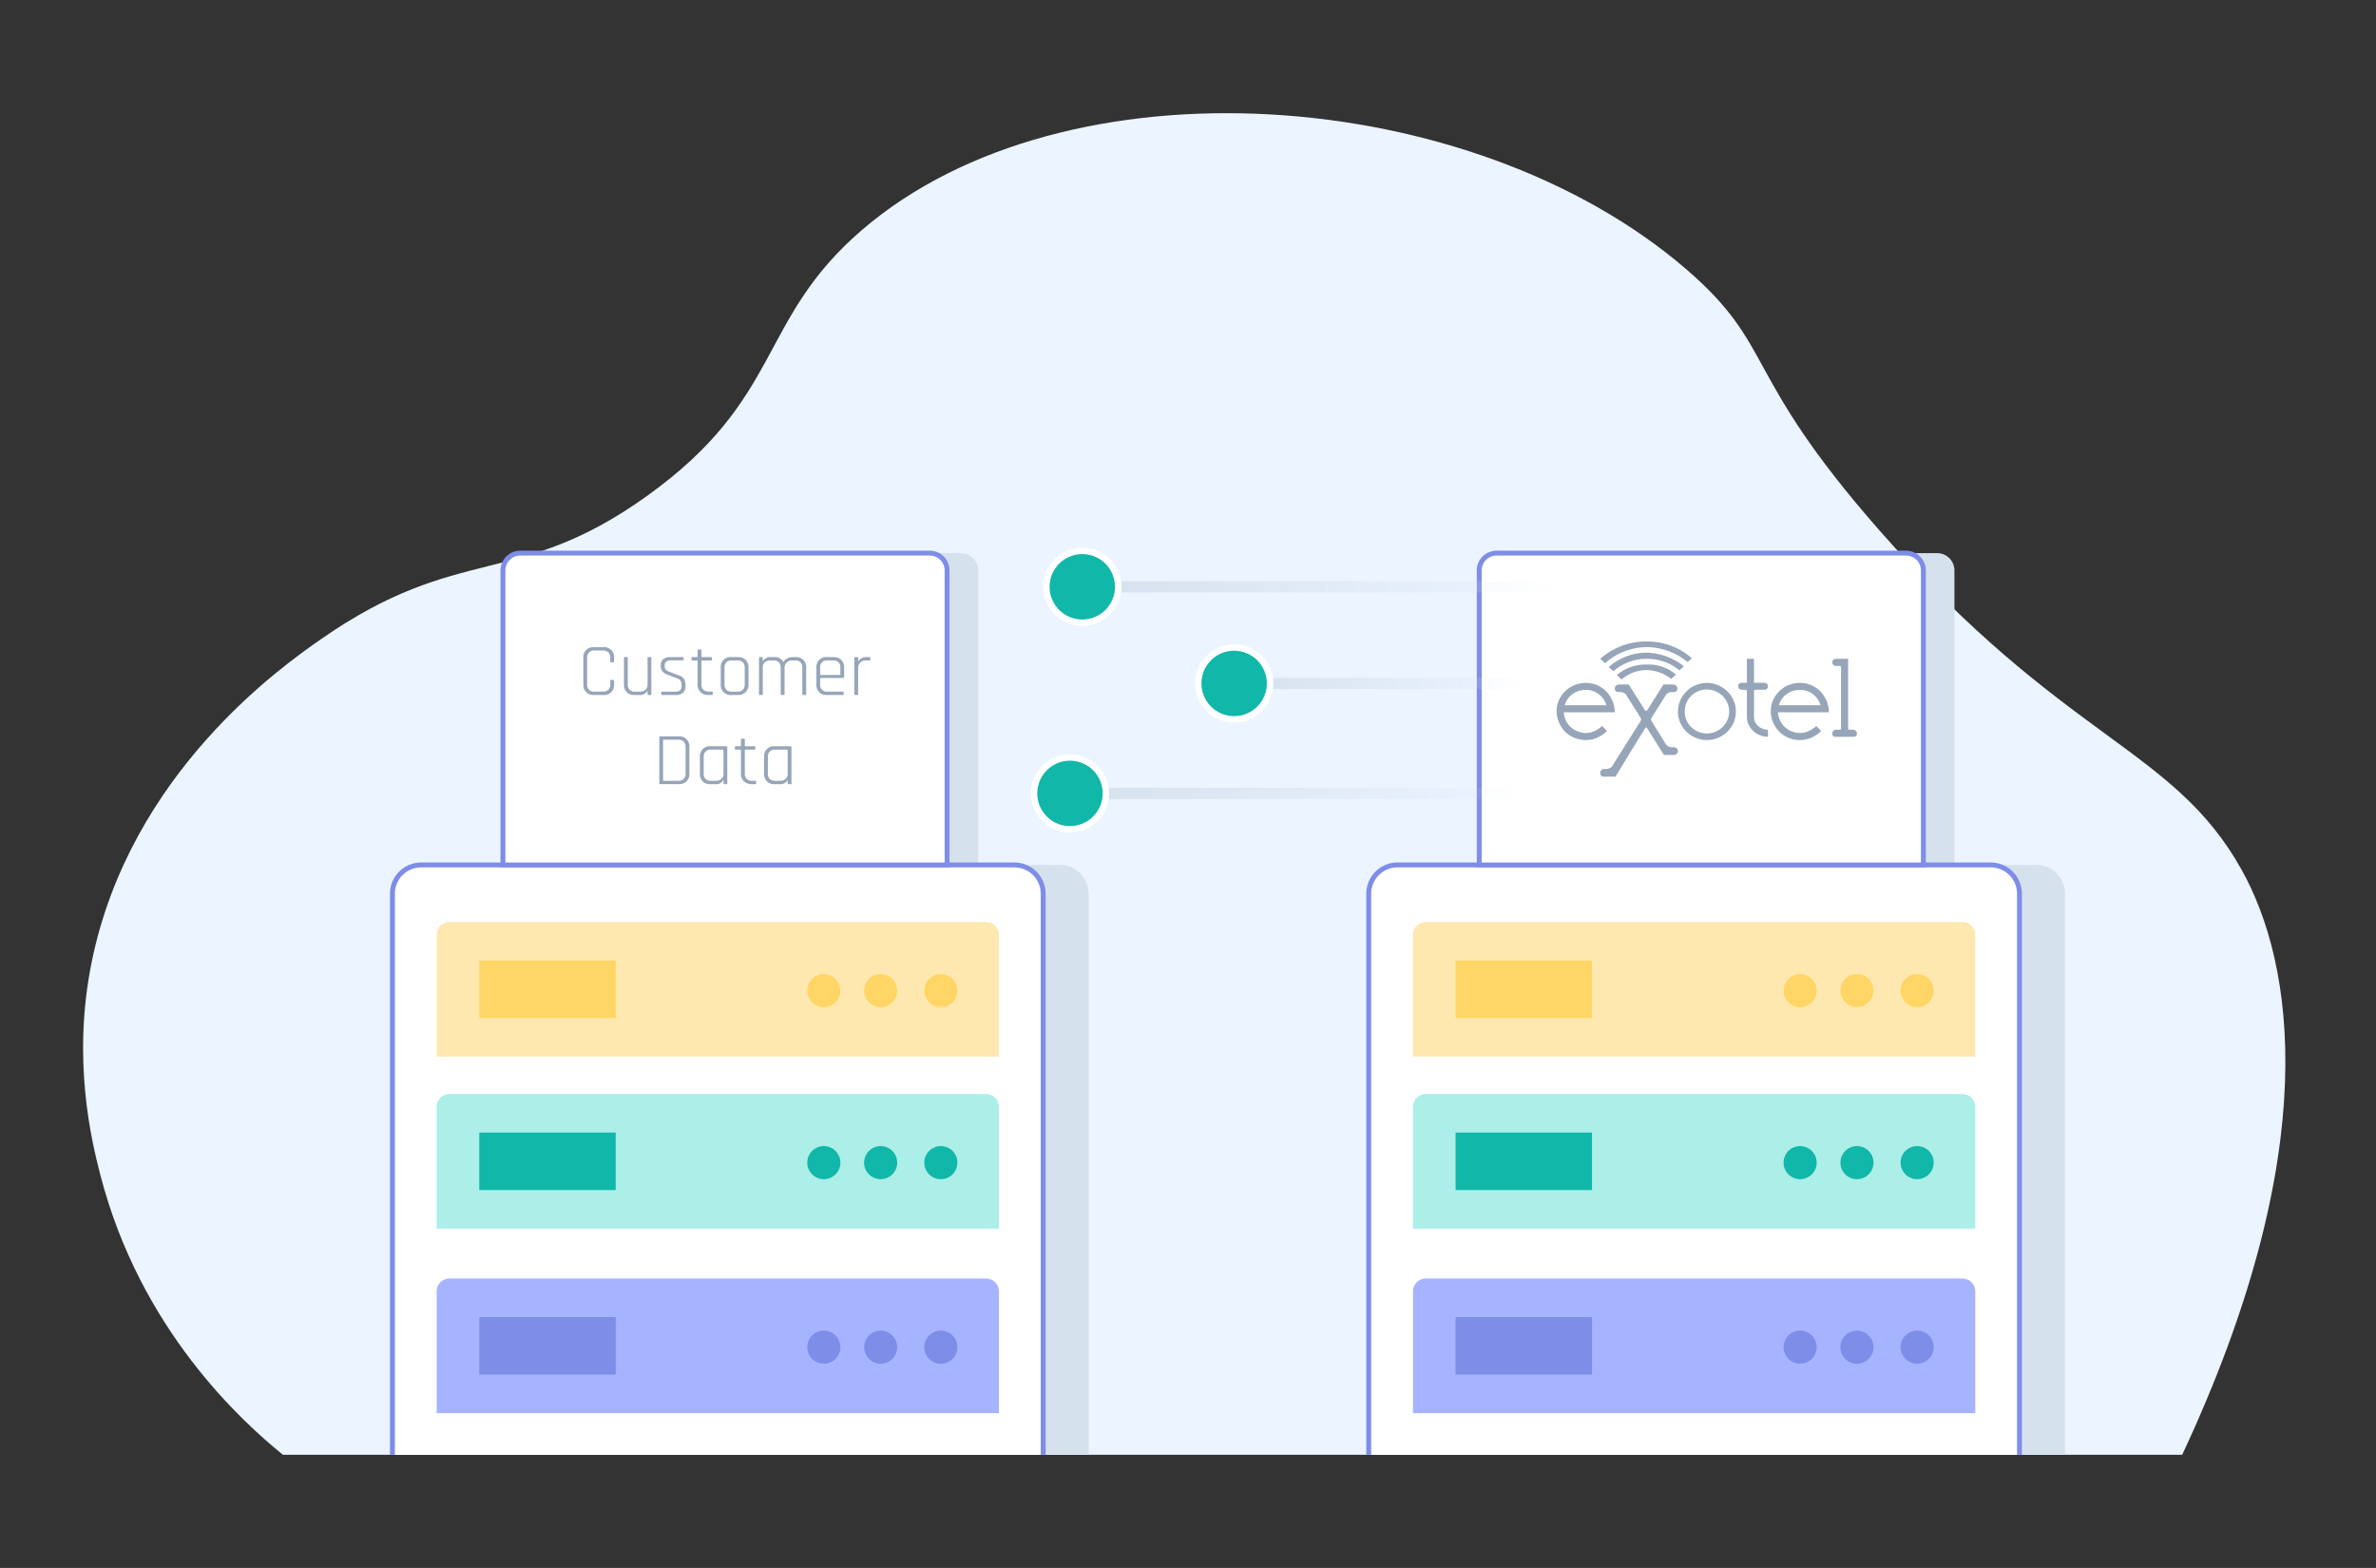 <svg xmlns="http://www.w3.org/2000/svg" xmlns:xlink="http://www.w3.org/1999/xlink" viewBox="0 0 484.859 320">
  <rect x="0" y="0" width="484.859" height="320" fill="#333333" stroke="none"/>
  <defs>
    <linearGradient id="linear-gradient" x1="-1282.768" y1="4890.179" x2="-1186.629" y2="4890.179" gradientTransform="translate(-965.769 5009.939) rotate(180)" gradientUnits="userSpaceOnUse">
      <stop offset="0" stop-color="#d6e1ee" stop-opacity="0"/>
      <stop offset="1" stop-color="#d6e1ee"/>
    </linearGradient>
    <linearGradient id="linear-gradient-2" x1="-1276.385" y1="4870.459" x2="-1217.616" y2="4870.459" xlink:href="#linear-gradient"/>
    <linearGradient id="linear-gradient-3" x1="-1276.091" y1="4848.017" x2="-1184.113" y2="4848.017" xlink:href="#linear-gradient"/>
  </defs>
  <title>LMD_Exotel reaches your system</title>
  <g id="Layer_2" data-name="Layer 2">
    <g id="Layer_1-2" data-name="Layer 1">
      <g>
        <g>
          <rect width="484.859" height="320" fill="none"/>
          <path d="M57.732,296.9H445.311c29.102-62.26,22.783-100.256,12.139-119.366-14.008-25.15-36.124-26.212-73.99-69.365C355.2,75.961,362.478,70.807,344.153,54.988,300.309,17.138,217.554,11.17,175.942,46.895c-21.522,18.477-15.903,34.255-43.931,54.336-26.621,19.073-38.151,9.469-66.475,29.191-7.89,5.494-38.954,27.239-46.822,65.897-4.077,20.03-.004,36.598,1.734,43.353C28.607,271.392,49.423,290.157,57.732,296.9Z" fill="#ebf4ff"/>
        </g>
        <path d="M112.492,112.885h83.583a3.525,3.525,0,0,1,3.525,3.525v60.11a0,0,0,0,1,0,0h-90.633a0,0,0,0,1,0,0V116.41A3.525,3.525,0,0,1,112.492,112.885Z" fill="#d6e1ee"/>
        <path d="M95.227,176.52H216.286a5.869,5.869,0,0,1,5.869,5.869V296.9a0,0,0,0,1,0,0H89.358a0,0,0,0,1,0,0V182.389A5.869,5.869,0,0,1,95.227,176.52Z" fill="#d6e1ee"/>
        <g>
          <path d="M80.079,296.9V182.389a5.869,5.869,0,0,1,5.869-5.869H207.007a5.869,5.869,0,0,1,5.869,5.869V296.9" fill="#fff"/>
          <path d="M213.375,296.9h-1V182.389a5.375,5.375,0,0,0-5.368-5.369H85.948a5.375,5.375,0,0,0-5.369,5.369V296.9h-1V182.389a6.377,6.377,0,0,1,6.369-6.369H207.007a6.376,6.376,0,0,1,6.368,6.369Z" fill="#7e8de8"/>
        </g>
        <g>
          <path d="M106.159,112.885h83.583a3.525,3.525,0,0,1,3.525,3.525v60.11a0,0,0,0,1,0,0h-90.633a0,0,0,0,1,0,0V116.41A3.525,3.525,0,0,1,106.159,112.885Z" fill="#fff"/>
          <path d="M193.767,177.02H102.134V116.41a4.03,4.03,0,0,1,4.025-4.024h83.583a4.029,4.029,0,0,1,4.024,4.024Zm-90.633-1h89.633V116.41a3.027,3.027,0,0,0-3.024-3.024h-83.583a3.028,3.028,0,0,0-3.025,3.024Z" fill="#7e8de8"/>
        </g>
        <path d="M91.715,223.275H201.239a2.606,2.606,0,0,1,2.606,2.606v24.864a0,0,0,0,1,0,0H89.11a0,0,0,0,1,0,0v-24.864A2.606,2.606,0,0,1,91.715,223.275Z" fill="#aceee8"/>
        <path d="M91.715,260.937H201.239a2.606,2.606,0,0,1,2.606,2.606v24.864a0,0,0,0,1,0,0H89.11a0,0,0,0,1,0,0v-24.864A2.606,2.606,0,0,1,91.715,260.937Z" fill="#a6b3ff"/>
        <rect x="97.803" y="231.142" width="27.837" height="11.735" fill="#11b7a9"/>
        <circle cx="191.992" cy="237.278" r="3.377" fill="#11b7a9"/>
        <circle cx="179.711" cy="237.278" r="3.377" fill="#11b7a9"/>
        <circle cx="168.112" cy="237.278" r="3.377" fill="#11b7a9"/>
        <path d="M91.715,188.168H201.239a2.606,2.606,0,0,1,2.606,2.606v24.864a0,0,0,0,1,0,0H89.11a0,0,0,0,1,0,0v-24.864A2.606,2.606,0,0,1,91.715,188.168Z" fill="#fee8b0"/>
        <rect x="97.803" y="196.035" width="27.837" height="11.735" fill="#ffd665"/>
        <circle cx="191.992" cy="202.171" r="3.377" fill="#ffd665"/>
        <circle cx="179.711" cy="202.171" r="3.377" fill="#ffd665"/>
        <circle cx="168.112" cy="202.171" r="3.377" fill="#ffd665"/>
        <rect x="97.803" y="268.804" width="27.837" height="11.735" fill="#7e8de8"/>
        <circle cx="191.992" cy="274.939" r="3.377" fill="#7e8de8"/>
        <circle cx="179.711" cy="274.939" r="3.377" fill="#7e8de8"/>
        <circle cx="168.112" cy="274.939" r="3.377" fill="#7e8de8"/>
        <path d="M311.721,112.885h83.583a3.525,3.525,0,0,1,3.525,3.525v60.11a0,0,0,0,1,0,0h-90.633a0,0,0,0,1,0,0V116.41A3.525,3.525,0,0,1,311.721,112.885Z" fill="#d6e1ee"/>
        <path d="M294.457,176.52H415.515a5.869,5.869,0,0,1,5.869,5.869V296.9a0,0,0,0,1,0,0H288.588a0,0,0,0,1,0,0V182.389A5.869,5.869,0,0,1,294.457,176.52Z" fill="#d6e1ee"/>
        <g>
          <path d="M279.309,296.9V182.389a5.869,5.869,0,0,1,5.869-5.869H406.236a5.869,5.869,0,0,1,5.869,5.869V296.9" fill="#fff"/>
          <path d="M412.605,296.9h-1V182.389a5.375,5.375,0,0,0-5.369-5.369H285.178a5.375,5.375,0,0,0-5.368,5.369V296.9h-1V182.389a6.376,6.376,0,0,1,6.368-6.369H406.236a6.377,6.377,0,0,1,6.369,6.369Z" fill="#7e8de8"/>
        </g>
        <g>
          <path d="M305.389,112.885h83.583a3.525,3.525,0,0,1,3.525,3.525v60.11a0,0,0,0,1,0,0h-90.633a0,0,0,0,1,0,0V116.41A3.525,3.525,0,0,1,305.389,112.885Z" fill="#fff"/>
          <path d="M392.997,177.02H301.363V116.41a4.03,4.03,0,0,1,4.025-4.024h83.583a4.03,4.03,0,0,1,4.025,4.024Zm-90.634-1H391.997V116.41a3.028,3.028,0,0,0-3.025-3.024h-83.583a3.028,3.028,0,0,0-3.025,3.024Z" fill="#7e8de8"/>
        </g>
        <path d="M290.945,223.275h109.524a2.606,2.606,0,0,1,2.606,2.606v24.864a0,0,0,0,1,0,0H288.34a0,0,0,0,1,0,0v-24.864A2.606,2.606,0,0,1,290.945,223.275Z" fill="#aceee8"/>
        <path d="M290.945,260.937h109.524a2.606,2.606,0,0,1,2.606,2.606v24.864a0,0,0,0,1,0,0H288.34a0,0,0,0,1,0,0v-24.864A2.606,2.606,0,0,1,290.945,260.937Z" fill="#a6b3ff"/>
        <rect x="297.033" y="231.142" width="27.837" height="11.735" fill="#11b7a9"/>
        <circle cx="391.222" cy="237.278" r="3.377" fill="#11b7a9"/>
        <circle cx="378.941" cy="237.278" r="3.377" fill="#11b7a9"/>
        <circle cx="367.342" cy="237.278" r="3.377" fill="#11b7a9"/>
        <path d="M290.945,188.168h109.524a2.606,2.606,0,0,1,2.606,2.606v24.864a0,0,0,0,1,0,0H288.34a0,0,0,0,1,0,0v-24.864A2.606,2.606,0,0,1,290.945,188.168Z" fill="#fee8b0"/>
        <rect x="297.033" y="196.035" width="27.837" height="11.735" fill="#ffd665"/>
        <circle cx="391.222" cy="202.171" r="3.377" fill="#ffd665"/>
        <circle cx="378.941" cy="202.171" r="3.377" fill="#ffd665"/>
        <circle cx="367.342" cy="202.171" r="3.377" fill="#ffd665"/>
        <rect x="297.033" y="268.804" width="27.837" height="11.735" fill="#7e8de8"/>
        <circle cx="391.222" cy="274.939" r="3.377" fill="#7e8de8"/>
        <circle cx="378.941" cy="274.939" r="3.377" fill="#7e8de8"/>
        <circle cx="367.342" cy="274.939" r="3.377" fill="#7e8de8"/>
        <path d="M343.624,135.984l-.912.822a10.316,10.316,0,0,0-6.581-2.351,10.172,10.172,0,0,0-6.898,2.548l-.951-.862a11.655,11.655,0,0,1,7.829-2.939A12.726,12.726,0,0,1,343.624,135.984Zm1.625-1.646-.852.783a13.41,13.41,0,0,0-8.365-3.057,13.047,13.047,0,0,0-8.504,3.292l-.971-.921c.133-.105.265-.209.397-.314a14.075,14.075,0,0,1,9.713-3.193A13.71,13.71,0,0,1,345.249,134.338Zm-3.231,3.35-.992.842a8.567,8.567,0,0,0-5.153-1.783,7.762,7.762,0,0,0-4.976,1.939l-.952-.94a9.123,9.123,0,0,1,6.206-2.116A8.522,8.522,0,0,1,342.019,137.688Zm.056,2.262.012.011a.832.832,0,0,1,.199.703.658.658,0,0,1-.741.578h-.403a1.85,1.85,0,0,0-.694.154,1.18,1.18,0,0,0-.412.317l-3.032,4.809a.596.596,0,0,0,.014.623l2.908,4.696a1.524,1.524,0,0,0,1.345.664h.329a.852.852,0,0,1,.558.217l.017.018a.793.793,0,0,1,.239.552.729.729,0,0,1-.256.569h.017a.914.914,0,0,1-.575.217h-2.044l-3.452-5.496q-.163-.225-.362,0l-3.062,4.958q-1.506,2.483-3.012,4.967H327.29q-.731,0-.732-.787a.789.789,0,0,1,.238-.569.629.629,0,0,1,.494-.217h.458c.096,0,.188-.003.273-.01a1.429,1.429,0,0,0,.896-.461l5.88-9.318a.581.581,0,0,0,.009-.623l-.009-.019-3.009-4.79a1.204,1.204,0,0,0-.412-.317,1.776,1.776,0,0,0-.694-.154h-.402a.665.665,0,0,1-.745-.583.832.832,0,0,1,.196-.696l.018-.013v-.005a.795.795,0,0,1,.156-.113,1.479,1.479,0,0,1,.626-.135h1.843l1.335,2.132q.863,1.309,1.878,3.001.333.466.631.009l1.938-3.091h.005l1.29-2.052h1.837a1.408,1.408,0,0,1,.631.135A.505.505,0,0,1,342.075,139.951Zm22.93-.127a6.163,6.163,0,0,1,2.34-.451,5.69,5.69,0,0,1,2.279.471,5.809,5.809,0,0,1,1.863,1.273,6.162,6.162,0,0,1,1.725,4.252H362.825a3.918,3.918,0,0,0,.378,1.588,4.686,4.686,0,0,0,.93,1.352,4.836,4.836,0,0,0,1.507.96,4.346,4.346,0,0,0,1.665.333,4.243,4.243,0,0,0,1.704-.372,5.141,5.141,0,0,0,1.626-1.077l.991,1.038a6.598,6.598,0,0,1-2.061,1.391,5.883,5.883,0,0,1-2.26.45,6.02,6.02,0,0,1-2.22-.411,5.918,5.918,0,0,1-1.983-1.274,6.213,6.213,0,0,1-1.248-1.861,5.654,5.654,0,0,1-.495-2.312,5.79,5.79,0,0,1,.455-2.273,6.247,6.247,0,0,1,1.289-1.843A5.895,5.895,0,0,1,365.005,139.824Zm2.34.98a5.388,5.388,0,0,0-1.527.215,4.88,4.88,0,0,0-1.247.647,4.355,4.355,0,0,0-.972.999,4.516,4.516,0,0,0-.595,1.273h8.524a4.878,4.878,0,0,0-.614-1.273,4.409,4.409,0,0,0-.931-.98,4.313,4.313,0,0,0-1.229-.666A4.6,4.6,0,0,0,367.345,140.804Zm-10.864-6.349h1.448v4.898H360.05a.74.74,0,0,1,.515.197.753.753,0,0,1,.218.529.669.669,0,0,1-.218.49.74.74,0,0,1-.515.197h-1.725q-.397,0-.396.352v5.193a2.499,2.499,0,0,0,.217,1.019,2.686,2.686,0,0,0,.635.842,2.498,2.498,0,0,0,.911.549,2.806,2.806,0,0,0,1.091.215v1.431a4.199,4.199,0,0,1-1.645-.334,4.018,4.018,0,0,1-1.368-.86,3.874,3.874,0,0,1-.932-1.295,3.667,3.667,0,0,1-.357-1.567V141.117c0-.235-.112-.352-.337-.352h-.674a.796.796,0,0,1-.555-.197.627.627,0,0,1-.218-.49c0-.483.259-.725.773-.725h1.011Zm18.099,0h2.557V148.641c0,.197.106.294.317.294h.753a.654.654,0,0,1,.495.237.703.703,0,0,1,.239.509q0,.685-.734.685h-3.627a.601.601,0,0,1-.674-.685.727.727,0,0,1,.218-.509.583.583,0,0,1,.456-.237h.714c.265,0,.395-.097.395-.294V136.2c0-.197-.131-.295-.395-.295h-.714a.589.589,0,0,1-.456-.235.69.69,0,0,1-.218-.51v-.039a.775.775,0,0,1,.218-.471A.633.633,0,0,1,374.58,134.455Zm-45.546,8.563a6.023,6.023,0,0,1,.476,2.35H319.124a3.917,3.917,0,0,0,.377,1.588,4.689,4.689,0,0,0,.931,1.352,4.832,4.832,0,0,0,1.506.96.781.781,0,0,0,.1.039,4.35,4.35,0,0,0,1.565.294,4.258,4.258,0,0,0,1.527-.294c.052-.026.112-.052.178-.078a5.126,5.126,0,0,0,1.625-1.077l.991,1.038c-.039.039-.079.078-.119.117a6.485,6.485,0,0,1-1.942,1.274,6.12,6.12,0,0,1-1.765.431c-.171.013-.337.019-.495.019-.171,0-.337-.006-.495-.019a6.256,6.256,0,0,1-1.725-.392,5.91,5.91,0,0,1-1.981-1.274c-.013-.013-.027-.025-.04-.039a5.875,5.875,0,0,1-1.209-1.822,5.655,5.655,0,0,1-.496-2.312,5.774,5.774,0,0,1,.457-2.273,6.194,6.194,0,0,1,1.289-1.843,5.88,5.88,0,0,1,1.902-1.234,6.158,6.158,0,0,1,2.339-.451,5.695,5.695,0,0,1,2.28.471,5.82,5.82,0,0,1,1.863,1.273A6.019,6.019,0,0,1,329.034,143.018Zm-1.208.92a4.943,4.943,0,0,0-.615-1.273,4.414,4.414,0,0,0-.932-.98,4.301,4.301,0,0,0-1.229-.666,4.595,4.595,0,0,0-1.407-.215,5.387,5.387,0,0,0-1.526.215,4.924,4.924,0,0,0-1.249.647,4.326,4.326,0,0,0-.97.999,4.461,4.461,0,0,0-.594,1.273Zm25.04,1.269A4.193,4.193,0,0,0,352.492,143.47a4.351,4.351,0,0,0-.972-1.442,4.626,4.626,0,0,0-3.217-1.313,4.423,4.423,0,0,0-1.758.352,4.576,4.576,0,0,0-1.44.961,4.353,4.353,0,0,0-.973,1.442,4.592,4.592,0,0,0-.336,1.738,4.641,4.641,0,0,0,.336,1.756,4.598,4.598,0,0,0,2.413,2.366c.063.025.125.05.187.074a4.57,4.57,0,0,0,3.142,0c.063-.024.125-.049.188-.074a4.54,4.54,0,0,0,2.431-2.366A4.237,4.237,0,0,0,352.866,145.208Zm.898-2.256a5.586,5.586,0,0,1,.467,2.256,5.715,5.715,0,0,1-.467,2.274,5.851,5.851,0,0,1-1.272,1.848l-.074.074a6.293,6.293,0,0,1-1.797,1.165,5.848,5.848,0,0,1-1.832.445c-.163.011-.325.017-.487.017-.163,0-.317-.006-.467-.017a5.67,5.67,0,0,1-1.815-.445,5.962,5.962,0,0,1-1.796-1.165c-.024-.024-.049-.049-.074-.074a5.832,5.832,0,0,1-1.272-1.848,5.722,5.722,0,0,1,0-4.53,5.836,5.836,0,0,1,1.272-1.849,5.683,5.683,0,0,1,1.87-1.257,5.769,5.769,0,0,1,2.282-.462,5.886,5.886,0,0,1,4.19,1.719A5.855,5.855,0,0,1,353.764,142.952Z" fill="#96a5b8" fill-rule="evenodd"/>
        <g id="Point-title">
          <g style="isolation: isolate">
            <path d="M123.149,141.837H121.205a1.995,1.995,0,0,1-2.16-2.153V134.239a1.995,1.995,0,0,1,2.16-2.154h1.944a1.995,1.995,0,0,1,2.159,2.154v.743c0,.121-.057.182-.169.182h-.433c-.113,0-.169-.061-.169-.182v-.713a1.532,1.532,0,0,0-.379-1.115,1.451,1.451,0,0,0-1.087-.387h-1.806a1.411,1.411,0,0,0-1.08.395,1.554,1.554,0,0,0-.37,1.107V139.653a1.553,1.553,0,0,0,.37,1.106,1.408,1.408,0,0,0,1.08.395h1.806a1.451,1.451,0,0,0,1.087-.387,1.529,1.529,0,0,0,.379-1.114v-.713c0-.121.056-.183.169-.183h.433c.112,0,.169.062.169.183v.743a1.995,1.995,0,0,1-2.159,2.153Z" fill="#96a5b8"/>
            <path d="M130.477,141.837h-1.019a2.093,2.093,0,0,1-1.558-.576,2.142,2.142,0,0,1-.571-1.577v-5.399c0-.121.052-.182.154-.182h.447q.17,0,.17.182V139.653a1.553,1.553,0,0,0,.37,1.106,1.408,1.408,0,0,0,1.08.395h1.003a1.665,1.665,0,0,0,1.165-.387,1.414,1.414,0,0,0,.424-1.1v-5.384q0-.182.17-.182h.447c.103,0,.154.061.154.182V141.655c0,.121-.052.182-.154.182h-.447q-.17,0-.17-.182v-.607h-.062A1.623,1.623,0,0,1,130.477,141.837Z" fill="#96a5b8"/>
            <path d="M137.775,141.837h-2.685a.149.149,0,0,1-.17-.167V141.321c0-.101.057-.151.17-.151h2.607q1.389,0,1.389-1.062v-.364a1.233,1.233,0,0,0-.864-1.289l-1.929-.729a2.636,2.636,0,0,1-1.118-.712,1.758,1.758,0,0,1-.332-1.138q0-1.775,1.99-1.774h2.5a.149.149,0,0,1,.169.167v.349c0,.101-.057.151-.169.151H136.911a1.417,1.417,0,0,0-.949.273.817.817,0,0,0-.315.637v.349a.908.908,0,0,0,.238.667,1.859,1.859,0,0,0,.733.41l1.929.758a1.744,1.744,0,0,1,1.072.766,3.066,3.066,0,0,1,.27,1.418,1.676,1.676,0,0,1-.517,1.351A2.428,2.428,0,0,1,137.775,141.837Z" fill="#96a5b8"/>
            <path d="M142.22,134.785h-.941q-.17,0-.17-.152v-.363a.149.149,0,0,1,.17-.167h.941a.122.122,0,0,0,.139-.137V132.737c0-.121.056-.182.17-.182h.447c.112,0,.169.061.169.182v1.229a.122.122,0,0,0,.14.137H145.12a.149.149,0,0,1,.17.167v.363q0,.152-.17.152h-1.836a.122.122,0,0,0-.14.136v4.777a1.41,1.41,0,0,0,.401,1.077,1.575,1.575,0,0,0,1.127.379h.602a.149.149,0,0,1,.17.167v.349a.149.149,0,0,1-.17.167h-.664a2.331,2.331,0,0,1-1.635-.562,1.983,1.983,0,0,1-.617-1.547V134.921A.121.121,0,0,0,142.22,134.785Z" fill="#96a5b8"/>
            <path d="M150.566,141.837h-1.327a1.995,1.995,0,0,1-2.16-2.153v-3.428a1.995,1.995,0,0,1,2.16-2.153h1.327a2.17,2.17,0,0,1,1.589.576,2.113,2.113,0,0,1,.586,1.577v3.428a2.111,2.111,0,0,1-.586,1.577A2.17,2.17,0,0,1,150.566,141.837Zm-1.266-.683h1.203a1.452,1.452,0,0,0,1.088-.387,1.507,1.507,0,0,0,.378-1.1v-3.396a1.507,1.507,0,0,0-.378-1.1,1.452,1.452,0,0,0-1.088-.387h-1.203a1.426,1.426,0,0,0-1.08.387,1.525,1.525,0,0,0-.37,1.1v3.396a1.525,1.525,0,0,0,.37,1.1A1.426,1.426,0,0,0,149.301,141.154Z" fill="#96a5b8"/>
            <path d="M155.487,141.837H155.04c-.103,0-.154-.061-.154-.182v-7.371c0-.121.052-.182.154-.182h.447q.17,0,.17.182v.606h.062a1.716,1.716,0,0,1,1.636-.788h.633a1.914,1.914,0,0,1,1.882,1.062,1.555,1.555,0,0,1,.787-.796,2.623,2.623,0,0,1,1.142-.266h.571a2.117,2.117,0,0,1,1.573.576,2.143,2.143,0,0,1,.571,1.577V141.655q0,.182-.17.182h-.447q-.17,0-.17-.182v-5.369a1.547,1.547,0,0,0-.37-1.114,1.428,1.428,0,0,0-1.08-.387H161.705a1.614,1.614,0,0,0-1.172.417,1.497,1.497,0,0,0-.433,1.13V141.655q0,.182-.17.182h-.447q-.17,0-.17-.182v-5.369a1.547,1.547,0,0,0-.37-1.114,1.426,1.426,0,0,0-1.08-.387H157.246a1.666,1.666,0,0,0-1.165.387,1.414,1.414,0,0,0-.424,1.1V141.655Q155.657,141.837,155.487,141.837Z" fill="#96a5b8"/>
            <path d="M171.981,141.837h-3.225a1.995,1.995,0,0,1-2.16-2.153v-3.428a1.995,1.995,0,0,1,2.16-2.153h1.327a2.17,2.17,0,0,1,1.589.576,2.113,2.113,0,0,1,.586,1.577v1.926a.162.162,0,0,1-.185.183h-4.567a.121.121,0,0,0-.139.136v1.168a1.525,1.525,0,0,0,.37,1.1,1.426,1.426,0,0,0,1.08.387h3.163a.149.149,0,0,1,.17.167v.349A.149.149,0,0,1,171.981,141.837Zm-4.475-4.08h3.842a.121.121,0,0,0,.139-.136v-1.35a1.525,1.525,0,0,0-.37-1.1,1.426,1.426,0,0,0-1.08-.387h-1.219a1.426,1.426,0,0,0-1.08.387,1.525,1.525,0,0,0-.37,1.1v1.35A.121.121,0,0,0,167.507,137.757Z" fill="#96a5b8"/>
            <path d="M174.943,141.837H174.496c-.103,0-.154-.061-.154-.182v-7.371c0-.121.052-.182.154-.182h.447q.17,0,.17.182v.637h.062a1.513,1.513,0,0,1,.602-.568,2.091,2.091,0,0,1,1.064-.25h.603a.149.149,0,0,1,.169.167v.363c0,.111-.057.162-.169.152h-.726a1.535,1.535,0,0,0-1.181.455,1.729,1.729,0,0,0-.424,1.228v5.188Q175.113,141.837,174.943,141.837Z" fill="#96a5b8"/>
            <path d="M134.543,159.854V150.466c0-.122.052-.183.154-.183h3.811a1.995,1.995,0,0,1,2.16,2.154v5.444a1.995,1.995,0,0,1-2.16,2.153h-3.811C134.595,160.036,134.543,159.975,134.543,159.854Zm.926-.501h2.962a1.452,1.452,0,0,0,1.088-.387,1.529,1.529,0,0,0,.378-1.114v-5.384a1.531,1.531,0,0,0-.378-1.115,1.452,1.452,0,0,0-1.088-.387h-2.962c-.104,0-.154.046-.154.137v8.113C135.314,159.308,135.365,159.353,135.469,159.353Z" fill="#96a5b8"/>
            <path d="M145.975,160.036h-.987a1.995,1.995,0,0,1-2.16-2.153v-3.428a1.995,1.995,0,0,1,2.16-2.153h3.271c.103,0,.154.061.154.182v7.371c0,.121-.052.182-.154.182h-.447q-.17,0-.17-.182v-.607H147.58A1.623,1.623,0,0,1,145.975,160.036Zm1.666-2.169v-4.747c0-.091-.051-.136-.154-.136h-2.438a1.411,1.411,0,0,0-1.08.394,1.557,1.557,0,0,0-.37,1.107v3.367a1.553,1.553,0,0,0,.37,1.106,1.408,1.408,0,0,0,1.08.395h1.003a1.665,1.665,0,0,0,1.165-.387A1.414,1.414,0,0,0,147.642,157.867Z" fill="#96a5b8"/>
            <path d="M151.067,152.984h-.941q-.17,0-.17-.152v-.363a.149.149,0,0,1,.17-.167h.941a.122.122,0,0,0,.139-.137v-1.229c0-.121.056-.182.17-.182h.447c.112,0,.169.061.169.182v1.229a.122.122,0,0,0,.14.137h1.836a.149.149,0,0,1,.17.167v.363q0,.152-.17.152h-1.836a.122.122,0,0,0-.14.136v4.777a1.41,1.41,0,0,0,.401,1.077,1.575,1.575,0,0,0,1.127.379h.602a.149.149,0,0,1,.17.167v.349a.149.149,0,0,1-.17.167h-.664a2.331,2.331,0,0,1-1.635-.562,1.983,1.983,0,0,1-.617-1.547v-4.808A.121.121,0,0,0,151.067,152.984Z" fill="#96a5b8"/>
            <path d="M159.074,160.036h-.987a1.995,1.995,0,0,1-2.16-2.153v-3.428a1.995,1.995,0,0,1,2.16-2.153h3.271c.103,0,.154.061.154.182v7.371c0,.121-.052.182-.154.182h-.447q-.17,0-.17-.182v-.607h-.062A1.623,1.623,0,0,1,159.074,160.036Zm1.666-2.169v-4.747c0-.091-.051-.136-.154-.136h-2.438a1.411,1.411,0,0,0-1.08.394,1.557,1.557,0,0,0-.37,1.107v3.367a1.553,1.553,0,0,0,.37,1.106,1.408,1.408,0,0,0,1.08.395h1.003a1.665,1.665,0,0,0,1.165-.387A1.414,1.414,0,0,0,160.74,157.867Z" fill="#96a5b8"/>
          </g>
        </g>
        <g>
          <rect x="220.859" y="118.613" width="96.14" height="2.293" fill="url(#linear-gradient)"/>
          <g>
            <path d="M220.859,112.431a7.328,7.328,0,1,1-7.328,7.328A7.337,7.337,0,0,1,220.859,112.431Z" fill="#11b7a9"/>
            <path d="M220.859,126.431a6.672,6.672,0,1,1,6.672-6.672,6.672,6.672,0,0,1-6.672,6.672m0,1.312a7.984,7.984,0,1,0-7.984-7.984,7.993,7.993,0,0,0,7.984,7.984Z" fill="#fff"/>
          </g>
        </g>
        <g>
          <rect x="251.846" y="138.333" width="58.769" height="2.293" fill="url(#linear-gradient-2)"/>
          <g>
            <path d="M251.846,132.151a7.328,7.328,0,1,1-7.328,7.328A7.337,7.337,0,0,1,251.846,132.151Z" fill="#11b7a9"/>
            <path d="M251.846,146.151a6.672,6.672,0,1,1,6.672-6.672,6.672,6.672,0,0,1-6.672,6.672m0,1.312a7.984,7.984,0,1,0-7.984-7.984,7.993,7.993,0,0,0,7.984,7.984Z" fill="#fff"/>
          </g>
        </g>
        <g>
          <rect x="218.344" y="160.775" width="91.978" height="2.293" fill="url(#linear-gradient-3)"/>
          <g>
            <path d="M218.344,154.594a7.328,7.328,0,1,1-7.328,7.328A7.337,7.337,0,0,1,218.344,154.594Z" fill="#11b7a9"/>
            <path d="M218.344,168.594a6.672,6.672,0,1,1,6.672-6.672,6.672,6.672,0,0,1-6.672,6.672m0,1.312a7.984,7.984,0,1,0-7.984-7.984,7.993,7.993,0,0,0,7.984,7.984Z" fill="#fff"/>
          </g>
        </g>
      </g>
    </g>
  </g>
</svg>
